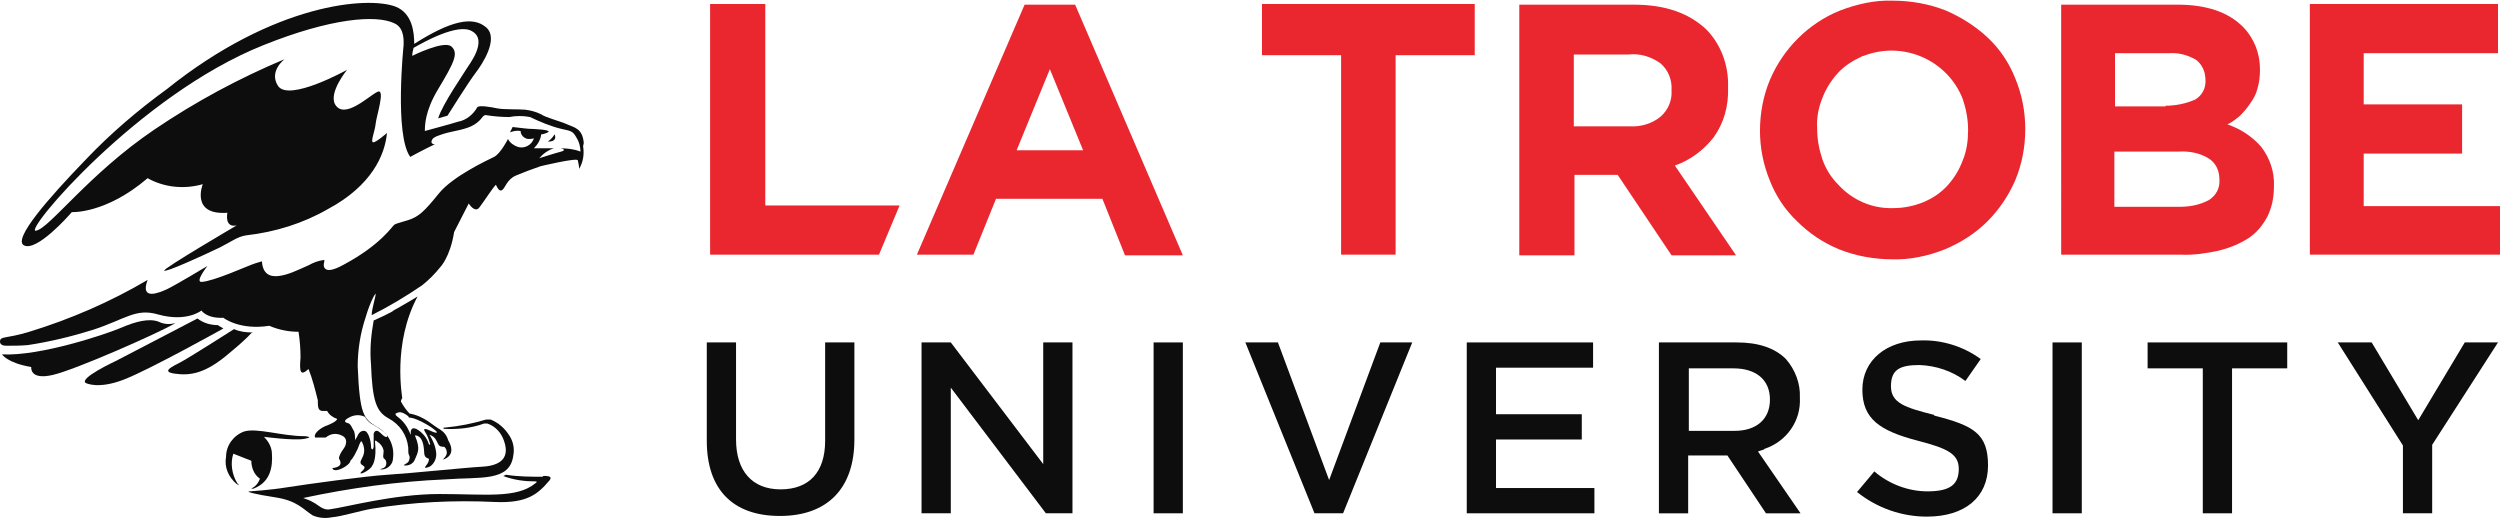 <?xml version="1.0" encoding="UTF-8"?>
<svg id="Layer_1" xmlns="http://www.w3.org/2000/svg" version="1.1" viewBox="0 0 376 78">
  <!-- Generator: Adobe Illustrator 29.5.1, SVG Export Plug-In . SVG Version: 2.1.0 Build 141)  -->
  <defs>
    <style>
      .st0 {
        fill: #ea272f;
      }

      .st1 {
        fill: #0d0d0d;
      }
    </style>
  </defs>
  <polygon class="st0" points="106.8 .6 106.8 38.3 132.2 38.3 135.3 30.9 115.1 30.9 115.1 .6 106.8 .6"/>
  <path class="st0" d="M162.9,22.6l-5-12.2-5,12.2h10ZM154.1.7h7.6l16.2,37.7h-8.7l-3.4-8.5h-16l-3.4,8.4h-8.5L154.1.7Z"/>
  <polygon class="st0" points="201.7 8.3 189.8 8.3 189.8 .6 221.8 .6 221.8 8.3 209.9 8.3 209.9 38.3 201.7 38.3 201.7 8.3"/>
  <path class="st0" d="M245.1,19c1.7.1,3.4-.4,4.7-1.5,1.1-1,1.7-2.4,1.6-3.9h0c.1-1.6-.5-3.1-1.7-4.1-1.4-1-3.1-1.5-4.8-1.3h-8.2v10.8h8.4ZM228.5.7h17.2c4.8,0,8.4,1.3,11,3.8,2.2,2.3,3.3,5.4,3.2,8.6h0c.1,2.8-.6,5.4-2.2,7.6-1.5,1.9-3.5,3.4-5.8,4.2l9.2,13.5h-9.7l-8.1-12.1h-6.5v12.1h-8.3V.7Z"/>
  <path class="st0" d="M284.7,31.3c1.6,0,3.1-.3,4.6-.9,1.4-.6,2.6-1.4,3.6-2.5,1-1.1,1.8-2.4,2.3-3.8.6-1.4.8-3,.8-4.5h0c0-1.7-.3-3.2-.8-4.7-2.3-5.9-9-8.8-14.9-6.5,0,0-.2,0-.3.1-1.3.6-2.6,1.4-3.6,2.5-1,1.1-1.8,2.4-2.3,3.7-.6,1.5-.9,3-.8,4.6h0c0,1.7.3,3.2.8,4.7.5,1.4,1.3,2.7,2.4,3.8,2.1,2.3,5.1,3.6,8.2,3.5M284.6,39c-2.7,0-5.5-.5-8-1.5-2.4-1-4.5-2.4-6.3-4.2-1.8-1.7-3.2-3.8-4.1-6.1-1-2.4-1.5-5-1.5-7.5h0c0-2.7.5-5.3,1.5-7.7,2-4.7,5.8-8.5,10.5-10.4,2.6-1,5.3-1.6,8-1.5,2.7,0,5.5.5,8,1.5,2.3,1,4.5,2.4,6.3,4.1,1.8,1.7,3.2,3.8,4.1,6.1,1,2.4,1.5,5,1.5,7.6h0c0,2.7-.5,5.3-1.5,7.7-1,2.3-2.4,4.4-4.2,6.2-1.8,1.8-4,3.2-6.4,4.2-2.5,1-5.3,1.6-8,1.5"/>
  <path class="st0" d="M327.9,31.1c1.5,0,3-.3,4.3-1,1.1-.7,1.7-1.8,1.6-3.1h0c0-1.3-.5-2.4-1.5-3.1-1.4-.9-3-1.2-4.7-1.1h-9.6v8.3h9.8ZM325.7,15.9c1.5,0,3-.3,4.4-.9,1.1-.6,1.7-1.8,1.6-3h0c0-1.2-.5-2.3-1.4-3-1.2-.7-2.6-1.1-4-1h-8.2v8h7.6ZM310,.7h17.5c4.3,0,7.6,1.1,9.8,3.3,1.7,1.7,2.6,4,2.6,6.4h0c0,1.1-.1,2-.4,3-.2.8-.6,1.5-1.1,2.2-.4.6-.9,1.2-1.5,1.8-.6.5-1.2,1-1.9,1.3,2,.7,3.7,1.8,5.1,3.4,1.3,1.7,2,3.8,1.9,5.9h0c0,1.7-.3,3.2-1,4.6-.7,1.3-1.6,2.4-2.8,3.2-1.4.9-2.9,1.5-4.5,1.9-1.9.4-3.8.7-5.8.6h-17.9V.7Z"/>
  <polygon class="st0" points="347.4 .6 375.7 .6 375.7 8 355.5 8 355.5 15.7 370.3 15.7 370.3 23.1 355.5 23.1 355.5 31 376 31 376 38.3 347.4 38.3 347.4 .6"/>
  <path class="st1" d="M110.7,66.1v-14.6h-4.4v14.8c0,7.3,3.9,11.3,11,11.3s11.2-4.1,11.2-11.5v-14.6h-4.4v14.8c0,4.7-2.4,7.3-6.7,7.3s-6.7-2.8-6.7-7.5"/>
  <polygon class="st1" points="138.6 51.5 138.6 77.2 143 77.2 143 58.3 157.3 77.2 161.3 77.2 161.3 51.5 156.9 51.5 156.9 69.8 143 51.5 138.6 51.5"/>
  <rect class="st1" x="173.5" y="51.5" width="4.4" height="25.7"/>
  <polygon class="st1" points="192.2 51.5 187.3 51.5 197.7 77.2 202 77.2 212.4 51.5 207.6 51.5 199.9 72.2 192.2 51.5"/>
  <polygon class="st1" points="225 66.1 237.9 66.1 237.9 62.3 225 62.3 225 55.3 239.6 55.3 239.6 51.5 220.6 51.5 220.6 77.2 239.8 77.2 239.8 73.4 225 73.4 225 66.1"/>
  <path class="st1" d="M265.4,67.5c3.3-1.1,5.5-4.2,5.3-7.7.1-2.1-.7-4.2-2.1-5.8-1.7-1.7-4.2-2.5-7.4-2.5h-11.7v25.7h4.4v-8.7h5.9l5.8,8.7h5.2l-6.4-9.3.9-.3ZM254,64.7v-9.3h6.7c3.4,0,5.5,1.7,5.5,4.7s-2.1,4.7-5.3,4.7h-6.9Z"/>
  <path class="st1" d="M290.9,62.4c-4.4-1.1-6.5-1.8-6.5-4.3s1.3-3.2,4.3-3.2c2.5.1,4.9.9,6.9,2.4l2.3-3.3c-2.6-1.9-5.8-2.9-9-2.8-5.2,0-8.8,3-8.8,7.4s2.6,6.2,8.4,7.7c4.2,1.1,6.1,1.9,6.1,4.2s-1.2,3.4-4.7,3.4c-2.9,0-5.8-1.1-8-3l-2.6,3.1c3,2.4,6.7,3.7,10.5,3.7,5.7,0,9.2-2.9,9.2-7.7s-2.2-6-8.1-7.5"/>
  <rect class="st1" x="308.7" y="51.5" width="4.4" height="25.7"/>
  <polygon class="st1" points="331.3 77.2 335.7 77.2 335.7 55.4 344 55.4 344 51.5 323 51.5 323 55.4 331.3 55.4 331.3 77.2"/>
  <polygon class="st1" points="370.7 51.5 363.7 63.2 356.7 51.5 351.6 51.5 361.4 67 361.4 77.2 365.8 77.2 365.8 66.9 375.7 51.5 370.7 51.5"/>
  <path class="st1" d="M83.4,20.2c-.2.4-.6.8-1,1.1,1.6,0,1-1.1,1-1.1"/>
  <path class="st1" d="M54.9,62.7c.2.4.5.7.9,1,.7.4,1.4.8,2.1,1.4.2.2.4.5.3.6s-.4,0-1-.6-.9-.2-1,.1c0,.6,0,1.3,0,1.9,0,.6-.4.7-.4,0s-.4-2.4-1.1-2.3c-.5,0-.8.4-1,.9-.2.3-.4.7-.3.4,0-.5,0-1.1-.3-1.5-.4-.8-.5-.9-.9-1s-.5-.4.3-.8c.7-.4,1.6-.5,2.4-.1M87.8,21.5c-.2-2.2-1.4-2.3-2.5-2.8s-3.2-1-3.9-1.5c-.8-.4-1.6-.6-2.4-.7-.9-.1-3.2,0-4.2-.2s-2.6-.5-3-.2c-.6,1.1-1.7,2-2.9,2.2-1.6.5-3.6,1-5,1.4,0-.8,0-3,2-6.3,2.4-4,3.1-5.4,2-6.4s-5.9,1.4-5.9,1.4c0-.4.1-.8.2-1.2,1.4-.8,6.7-3.8,8.8-2.5,2.5,1.4-.6,5.2-.8,5.6s-3.7,5.4-4.3,7.5l1.4-.4s3.2-5.1,4.2-6.4,3.6-5.2,1.6-6.9-5.3-1-10.8,2.5c0-1.8-.3-4.6-2.8-5.6-4.2-1.6-18.3-.5-34.4,12.4-4.4,3.2-8.5,6.7-12.2,10.6-5.7,5.9-11,12-9.3,12.9,1.9,1,6.7-4.4,7.2-5,0,0,5.1.3,11.4-5.1,2.5,1.4,5.5,1.7,8.3.9,0,0-1.9,4.7,3.7,4.3,0,0-.5,2.3,1.4,1.9,0,0-11.1,6.5-10.9,6.8s5.7-2.2,8.4-3.5c1.6-.8,2.6-1.6,3.9-1.8,4.4-.5,8.6-1.8,12.4-4,6.5-3.5,8.5-8.1,8.8-11.4,0,0-1.7,1.5-2.1,1.4s.3-1.7.4-2.8,1.5-5.3.3-4.8-5,4.3-6.4,1.9c-1-1.8,1.8-5.2,1.8-5.2,0,0-8.8,4.9-10.4,2.4-1.4-2.2,1-4,1-4-6.9,2.9-13.4,6.4-19.6,10.6-9.9,6.7-15.8,14.9-17.8,15.2S20.8,14.3,39.6,6.8c10.2-4.1,17-4.6,19.7-3.3,1.6.7,1.4,2.8,1.4,3.3,0,0-1.4,13.5,1,16.8,0,0,2-1.1,3.7-1.9,0,0-.8,0-.4-.7.2-.4.9-.6,1.8-.9,1.3-.4,3.4-.6,4.6-1.4s1-1.2,1.6-1.4c1.2.2,2.4.3,3.6.3,1-.2,2.1-.2,3.1,0,1.5.7,3.1,1.4,4.8,1.8,1.5.3,1.7.4,2.2,1.3.4.6.6,1.4.6,2.1h0c-1-.4-2.1-.5-3.2-.5.6,0,1.1.3.3.5s-3.3,1-3.3,1c.6-.7,1.3-1.2,2.2-1.5,0,0-3,0-3,0,.6-.6,1-1.3,1.1-2.1.3,0,.5-.1.8-.2.8-.3,0-.5-1.9-.6-1.1,0-2.1-.2-3.2-.3l-.4.8c.5-.2,1.1-.3,1.6-.2,0,.6.5,1.1,1.1,1.2.3,0,.6,0,.9-.1-.3,1-1.4,1.6-2.4,1.3-.6-.2-1.2-.6-1.5-1.2,0,0-1.1,2.2-2.1,2.7s-6.2,2.9-8.3,5.5-3,3.5-4.6,4-1.8.5-2.1.7-2,3-7.6,6c-1.8,1-2.5.9-2.8.6-.5-.5.1-1.3-.2-1.3-.8.1-1.6.4-2.3.8-1.8.8-3,1.4-4.4,1.6s-2.5-.3-2.6-2.2c0,0,0,0-1,.3s-6.2,2.7-8.1,2.8c-1,0,.9-2.4.9-2.4,0,0-5,3-6.1,3.5s-4.1,1.8-2.9-1.4c-5.6,3.3-11.6,5.9-17.8,7.8C.8,51,0,50.5,0,51.4c0,.4.4.6.9.6,1.1,0,2.2,0,3.3-.1,3.3-.5,6.6-1.3,9.8-2.3,4.9-1.6,6.4-3.3,9.8-2.3,4.3,1.2,6.5-.6,6.5-.6,0,0,.7,1.2,3.3,1.1,0,0,2.4,1.9,6.9,1.2,1.4.6,2.9.9,4.4.9.2,1.3.3,2.6.3,3.9-.2,2.2,0,2.8,1.2,1.7.6,1.5,1,3.1,1.4,4.7,0,.9,0,1.5.6,1.6.3,0,.6,0,.8,0,.3.6.9,1,1.5,1.2,0,0,.1.4-1.8,1.1-.9.4-1.8,1.2-1.5,1.7h1.6c.7-.6,1.6-.7,2.4-.3.5.2.8.7.6,1.3,0,.2-.1.3-.2.5,0,0-.2.3-.4.6s-.5.9-.4,1.1.8,1.2-1,1.4c0,0,0,.4.7.3s2-.9,2-1.4c.5-.5.8-1.2,1.1-1.8.4-1.1.5-1.2.6-1.1.4.7.5,1.5.2,2.2-.3.7-.5.8-.3,1.2.1.1.3.2.4.3.2.1.2.4-.3.8-.8.8,1.3-.1,1.6-.9,0,0,.7-.8.4-3.6,0,0,0-.3.3,0,.5.3.9.8,1,1.4,0,.5-.2,1,.1,1.2s.4.7.2,1.1-.9.4-.8.5c.9.1,1.8-.6,1.9-1.5,0,0,0,0,0-.1.3-2-.7-3.9-2.4-4.8-2-1.2-2.6-1.8-2.9-9.1,0-2.5.4-5,1.2-7.4h0c.7-2.4,1.5-3.7,1.5-3.5,0,.5-.6,2.3-.6,3.2,2.6-1.3,5.1-2.8,7.6-4.5,1-.8,1.9-1.7,2.7-2.7,0,0,1.5-1.5,2.1-5.3l2.2-4.3s.9,1.5,1.6.6,2.3-3.4,2.5-3.4c0,0,.4,1.1.9.8s.7-1.6,2.1-2.2c1.2-.5,2.5-1,3.7-1.4,0,0,5.4-1.3,5.6-.9.1.4.2.9.2,1.3.6-1,.8-2.2.6-3.4"/>
  <path class="st1" d="M23.9,48.4c-1.5-.6-3.6,0-5.7.9S6.1,53.6.3,53.3c0,0,.8,1.3,4.4,1.9,0,0-.3,2,3.2,1.2s15.9-6.3,18.5-7.8c-.8.2-1.7.2-2.5-.2"/>
  <path class="st1" d="M32.8,48.9c-1.1,0-2.2-.3-3.1-1l-12.3,6.4s-5.6,2.6-4.5,3.3c0,0,1.8,1,5.7-.5s15-7.7,15-7.7c0,0-.7-.4-.7-.4"/>
  <path class="st1" d="M38,50c-1,0-1.9-.1-2.8-.5,0,0-6.6,4.2-7.9,4.9s-3.2,1.5-1,1.8c2.2.3,4.5.1,8.2-3.1,1.2-1,2.4-2,3.5-3.2"/>
  <path class="st1" d="M61.5,62.8c1.3,0,4.2,1.9,4.2,2.2s-1.1-.3-1.4-.4-.7-.2-.4.3c.4.6.6,1.2.8,1.9,0,.2-.2,0-.2,0-.3-1-1-1.8-1.9-2.3-.6-.2-.7,0-.8.3s.2,1.1-.3,0c-.4-.9-1-1.6-1.8-2.2-.3-.2-.2-.4-.2-.4.2-.1.4-.2.6-.2.5,0,.9.3,1.3.6M59.1,46.8c-1.3.7-2.9,1.4-2.9,1.4-.4,2.2-.6,4.4-.4,6.6.2,5.5.8,7.1,2.6,8.1,1.7.9,2.8,2.5,3,4.4,0,.7,0,.9.1,1.1s.2.4,0,.9-1,.6-.7.7c.7.1,1.4-.3,1.6-.9.4-1,.9-1.5,0-3.6,0,0,1-.2,1.3,1.6.2,1.2-.1,1.6.8,1.9,0,0,.1.4-.4,1s.2.3.5.2c.7-.4,1.1-1.3,1-2.1-.1-1-.5-1.9-1-2.7.4.1.8.4,1,.8.4.7.3,1,1.2,1,.3.2.4.6.4.9,0,.6-.8,1.1-.5,1s2-.7.7-2.9c-.2-.7-.6-1.2-1.2-1.6-1-.5-2.3-2-4.6-2.4-.5-.5-.9-1.1-1.3-1.8,0-.2.1-.4.2-.5,0-.3-1.5-8.2,2.3-15.3,0,0-2.5,1.5-3.8,2.2"/>
  <path class="st1" d="M35,68.2l2.8,1.1c0,1,.4,2.1,1.3,2.7-.2.5-.5,1-1,1.3-.2.1-.3.2-.3.2s.2,0,.3,0c2.7-1,2.9-3.5,2.8-5.2,0-1-.5-1.9-1.2-2.6,0,0,4.5.6,6.1.3s0-.4,0-.4c-3.4,0-7.2-1.3-9.1-.7-1.6.6-2.7,2.1-2.7,3.8-.3,1.6.4,3.1,1.6,4.1.1,0,.3.2.3.2s0-.2-.2-.3c-.8-1.3-1.1-3-.6-4.5"/>
  <path class="st1" d="M81.7,71.7c-1.9,0-3.7,0-5.6-.3l-.4.2c1.6.6,3.2.8,4.8.8.5,0,0,.3,0,.3-2.8,2.3-7.5,1.6-14.4,1.6s-14.1,2-16.5,2.3c-1,.2-1.8-.7-2.4-1-.5-.3-1-.5-1.6-.7,7-1.5,14.2-2.5,21.4-2.8,5.2-.4,9.7.4,10.2-3.6.2-1,0-2.1-.6-3-.7-1.1-1.6-1.9-2.8-2.4-.2,0-.4,0-.7,0-2,.6-4,1-6.1,1.2-.6,0-.2.2-.2.2,2,.1,4.1-.1,6-.8.2,0,.4,0,.5,0,1.2.4,2.1,1.4,2.5,2.6,1.1,3.1-1.3,3.8-3.4,3.9s-10.8,1-14.1,1.2-12,1.4-15.2,1.9c-2.4.4-5.5.6-5.5.6-.8,0,.5.4,3.8.9s4.2,1.8,5.6,2.7c.9.4,1.9.5,2.9.3,1.4-.1,4.3-1,6.1-1.3,6.1-1,12.3-1.3,18.5-1,4.8.2,6.4-1.2,8.1-3.2.8-.9-1-.7-1-.7"/>
</svg>